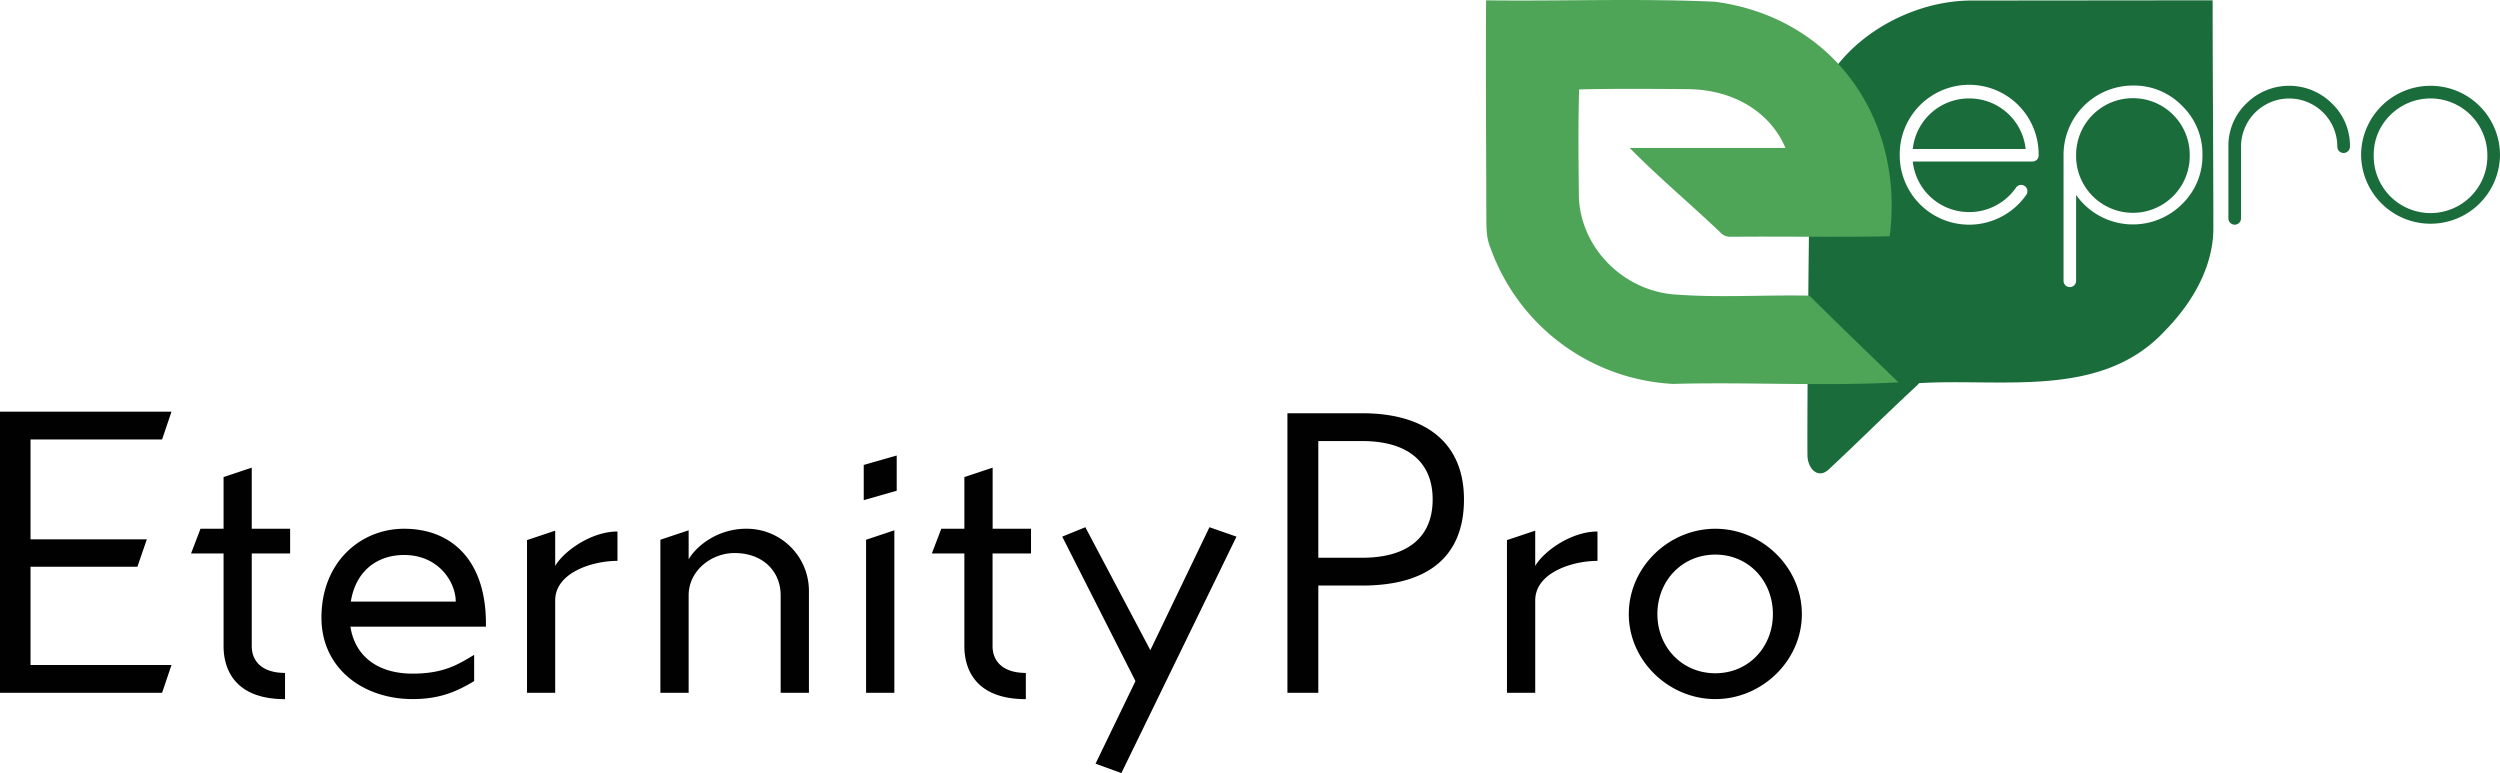 <svg xmlns="http://www.w3.org/2000/svg" viewBox="0 0 1592.33 492.4"><defs><style>.cls-1{fill:#1a6c3b}</style></defs><g id="Layer_2" data-name="Layer 2"><g id="Layer_1-2" data-name="Layer 1"><path d="M1358.57 62.54a36.11 36.11 0 0 0-36.23 36.22 36.19 36.19 0 1 0 72.37 0 36.09 36.09 0 0 0-36.14-36.22z" class="cls-1"/><path d="m1409.31.2-155 .15c-47.83.76-99.33 37.12-101 85.58-1.1 30.92-2.38 178-2.08 204.12.1 8.35 6.76 15.64 13.89 8.64 18.74-17.5 36.88-35.6 55.69-53 .61-.48 1-1.13 1.55-1.65 53.59-3.24 116.57 10.28 156.93-33.74 17-17.39 30.45-40.28 30.48-64.89-.03-49.19-.47-96.67-.46-145.21zm-112 101.56a4 4 0 0 1-2.85 1.11h-76.15a36 36 0 0 0 36 32.2 35.44 35.44 0 0 0 16.74-4.11 35.83 35.83 0 0 0 13-11.44 4 4 0 0 1 2.52-1.66 3.77 3.77 0 0 1 3 .63 3.64 3.64 0 0 1 1.66 2.61 3.79 3.79 0 0 1-.63 3 44.42 44.42 0 0 1-36.31 19A44.2 44.2 0 0 1 1210 98.92a44.24 44.24 0 1 1 88.47 0 3.86 3.86 0 0 1-1.14 2.84zm92.51 28.24a44.3 44.3 0 0 1-62.58 0 44.44 44.44 0 0 1-4.9-5.84v54.69a4 4 0 0 1-8 0V98.76a44.2 44.2 0 0 1 44.28-44.27 42.58 42.58 0 0 1 31.25 12.94 42.68 42.68 0 0 1 12.94 31.33 42.59 42.59 0 0 1-12.99 31.24z" class="cls-1"/><path d="M1254.31 62.7a36 36 0 0 0-36 32.2h71.89a36 36 0 0 0-35.91-32.2zm241.26 33.54a4 4 0 0 1-6.86-2.84 30.66 30.66 0 1 0-61.32 0v45.69a4 4 0 0 1-8.05 0V93.4A37.19 37.19 0 0 1 1430.7 66a38.59 38.59 0 0 1 54.69 0 37.16 37.16 0 0 1 11.37 27.39 3.88 3.88 0 0 1-1.19 2.85zm52.57-41.59a44.18 44.18 0 0 1 44.19 44.27 44.24 44.24 0 0 1-88.47 0 44.18 44.18 0 0 1 44.28-44.27zm-25.65 18.62a35.12 35.12 0 0 0-10.58 25.65 36.19 36.19 0 1 0 72.37 0 36.22 36.22 0 0 0-61.79-25.65z" class="cls-1"/><path fill="#4ea457" d="M1064.61 187.39c-33.11-3.6-59.37-32.11-59-64.71-.23-21.93-.45-43.8.18-65.73 23.51-.55 46.93-.35 70.43-.16 26.73.56 50.72 13.44 61 37.43H1038c18.55 18.87 38.78 35.71 57.94 54a8.13 8.13 0 0 0 6 2.59c33.89-.31 67.81.36 101.67-.31 9.52-74.22-35.56-139.31-111.25-149.39-48.52-2.23-97.23-.28-145.82-.9-.27 46.51.05 90.62.16 139.67 0 12 1.29 14.49 3.46 20.23a130.73 130.73 0 0 0 115.42 84.42c47.78-1.31 96 1.59 143.63-1-19-18.35-38-36.63-56.71-55.2-29.26-.65-58.76 1.54-87.89-.94z"/><path fill="#010101" d="m109.23 423.57-6 17.71H0V262.22h109.23l-6 17.7H19.45v63.6h74.07l-6 17.45H19.45v62.6zm33.17-71.07h-20.7l6-15.72h14.7v-32.92l17.95-6v38.9h24.44v15.74h-24.44v59.1c0 9.23 6.24 17 21.2 17v16.71c-34.41 0-39.15-21.95-39.15-33.67zM302 417.09v16.71c-10 6-20.94 11.47-39.15 11.47-31.42 0-58.11-19.45-58.11-51.87 0-35.42 24.94-56.62 52.62-56.62 31.18 0 52.87 21.2 52.13 62.35H223.2c2.74 18.21 16.71 29.93 39.65 29.93 19.95 0 29.15-5.99 39.15-11.97zm-78.55-33.92h66.83c0-12.22-10.72-29.68-32.92-29.68-16.46 0-30.67 9.51-33.91 29.68zm169.83-44.64v18.7c-16 0-39.66 7.49-39.66 25.19v58.86h-17.95V344l17.95-6v22.45c5.74-9.7 23.2-21.92 39.66-21.92zm81.79-1.75a39.6 39.6 0 0 1 40.16 39.91v64.59h-18v-62.1c0-15-11-26.93-29.43-26.93-14.71 0-29.18 11.22-29.18 26.93v62.1h-18v-97.51l18-6v18.46c5.78-9.72 19.74-19.45 36.45-19.45zm75.07-40.65 21-6v22.44l-21 6zm1.49 47.64 18-6v103.5h-18zm62.6 8.73h-20.7l6-15.72h14.71v-32.92l18-6v38.9h24.44v15.74h-24.49v59.1c0 9.23 6.23 17 21.19 17v16.71c-34.41 0-39.15-21.95-39.15-33.67zm83.54 133.92 25.44-52.62-46.64-92 14.72-6 41.4 78.3 37.65-78.3 17.21 6-73.32 150.6zm234.68-168.34c0 36.66-23.2 54.87-64.85 54.87h-27.93v68.33H820V263.21h47.6c40.91 0 64.85 19.21 64.85 54.87zm-92.78 37.16h27.93c28.93 0 44.9-13 44.9-37.16 0-23.94-16-37.16-44.9-37.16h-27.93zm177.81-16.71v18.7c-16 0-39.65 7.49-39.65 25.19v58.86h-18V344l18-6v22.45c5.74-9.7 23.17-21.92 39.65-21.92zm19.95 52.62c0-29.93 25.44-54.37 55.12-54.37s55.11 24.44 55.11 54.37c0 29.68-25.44 54.12-55.11 54.12s-55.12-24.44-55.12-54.12zm91.78 0c0-21.2-15.47-37.91-36.66-37.91s-36.91 16.71-36.91 37.91c0 21 15.71 37.66 36.91 37.66s36.66-16.71 36.66-37.66z"/></g></g></svg>